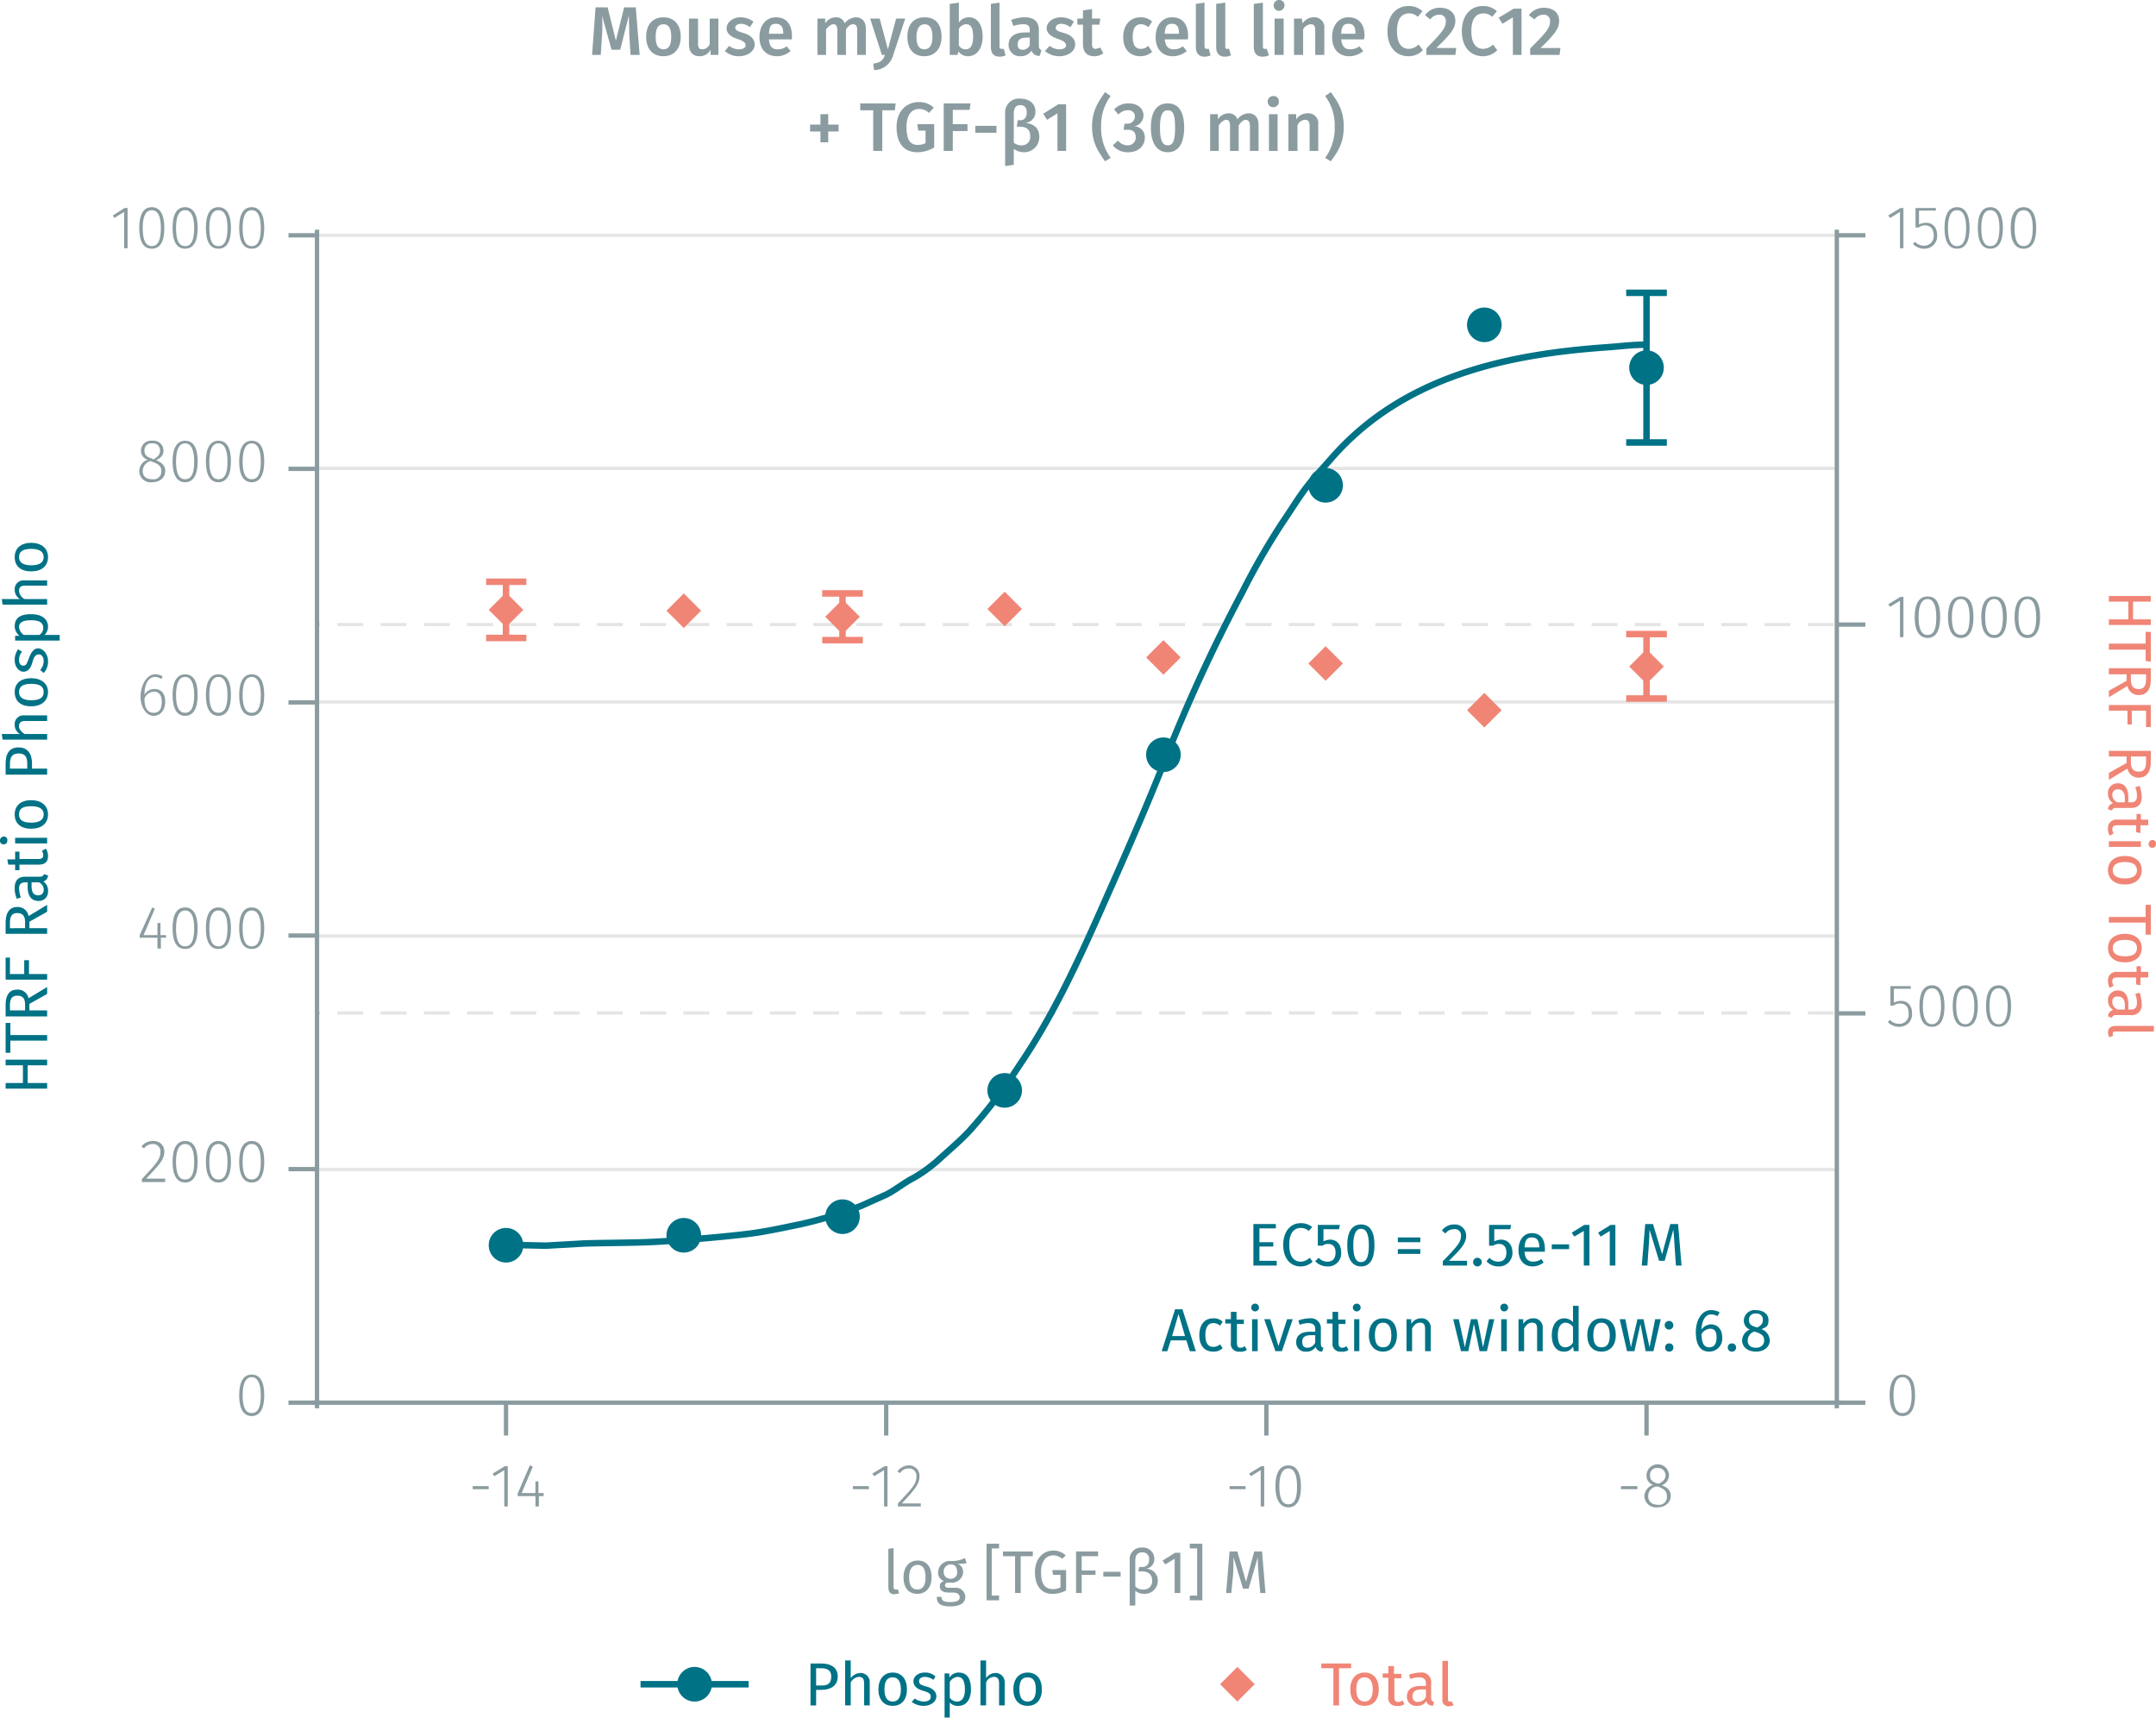 <svg xmlns="http://www.w3.org/2000/svg" xmlns:xlink="http://www.w3.org/1999/xlink" viewBox="0 0 498.5 397.3"><defs><symbol id="_1-deep-blue-circle" data-name="1-deep-blue-circle" viewBox="0 0 8 8"><path d="M8,4A4,4,0,1,1,4,0,4,4,0,0,1,8,4" fill="#007286"/></symbol><symbol id="_5-red-diamond" data-name="5-red-diamond" viewBox="0 0 8 8"><polyline points="4 0 8 4 4 8 0 4" fill="#f08576"/></symbol></defs><title>assay-validation_smad3-total-4</title><line x1="73.8" y1="270.4" x2="424.6" y2="270.4" fill="none" stroke="#e5e5e5" stroke-miterlimit="10" stroke-width="0.75"/><line x1="73.8" y1="216.4" x2="424.6" y2="216.4" fill="none" stroke="#e5e5e5" stroke-miterlimit="10" stroke-width="0.75"/><line x1="73.8" y1="162.3" x2="424.6" y2="162.3" fill="none" stroke="#e5e5e5" stroke-miterlimit="10" stroke-width="0.75"/><line x1="73.8" y1="108.3" x2="424.6" y2="108.3" fill="none" stroke="#e5e5e5" stroke-miterlimit="10" stroke-width="0.75"/><line x1="73.8" y1="54.4" x2="424.6" y2="54.4" fill="none" stroke="#e5e5e5" stroke-miterlimit="10" stroke-width="0.75"/><line x1="424" y1="144.4" x2="73.6" y2="144.4" fill="none" stroke="#e5e5e5" stroke-miterlimit="10" stroke-width="0.75" stroke-dasharray="6 4"/><line x1="424" y1="234.2" x2="73.6" y2="234.2" fill="none" stroke="#e5e5e5" stroke-miterlimit="10" stroke-width="0.75" stroke-dasharray="6 4"/><g style="isolation:isolate"><path d="M113.9,344.4v.7h-3.7v-.7Z" transform="translate(-0.9 -0.8)" fill="#8b9ca0"/><path d="M117.5,349.1v-8.4l-2.3,1.4-.4-.6,2.8-1.7h.7v9.3Z" transform="translate(-0.9 -0.8)" fill="#8b9ca0"/><path d="M125.5,346.7v2.4h-.8v-2.4h-4.1v-.6l2.8-6.5.7.3-2.6,6.1h3.2v-2.7h.7V346h1.2v.7Z" transform="translate(-0.9 -0.8)" fill="#8b9ca0"/></g><g style="isolation:isolate"><path d="M201.8,344.4v.7h-3.7v-.7Z" transform="translate(-0.9 -0.8)" fill="#8b9ca0"/><path d="M205.3,349.1v-8.4l-2.3,1.4-.4-.6,2.8-1.7h.7v9.3Z" transform="translate(-0.9 -0.8)" fill="#8b9ca0"/><path d="M213.5,342.1c0,1.8-1,3-4.1,6.3h4.4v.7h-5.3v-.7c3.5-3.7,4.3-4.6,4.3-6.3a1.7,1.7,0,0,0-1.8-1.8,2.3,2.3,0,0,0-2,1.1l-.6-.4a3.3,3.3,0,0,1,2.7-1.4A2.4,2.4,0,0,1,213.5,342.1Z" transform="translate(-0.9 -0.8)" fill="#8b9ca0"/></g><g style="isolation:isolate"><path d="M288.9,344.4v.7h-3.7v-.7Z" transform="translate(-0.9 -0.8)" fill="#8b9ca0"/><path d="M292.4,349.1v-8.4l-2.3,1.4-.4-.6,2.8-1.7h.7v9.3Z" transform="translate(-0.9 -0.8)" fill="#8b9ca0"/><path d="M301.7,344.5c0,3.1-1,4.8-2.9,4.8s-3-1.7-3-4.9,1.1-4.8,3-4.8S301.7,341.3,301.7,344.5Zm-5-.1c0,2.9.7,4.2,2.1,4.2s2-1.3,2-4.1-.7-4.2-2-4.2S296.7,341.6,296.7,344.4Z" transform="translate(-0.9 -0.8)" fill="#8b9ca0"/></g><g style="isolation:isolate"><path d="M379.5,344.4v.7h-3.8v-.7Z" transform="translate(-0.9 -0.8)" fill="#8b9ca0"/><path d="M387.2,346.7c0,1.5-1.3,2.6-3.1,2.6a2.7,2.7,0,0,1-3-2.6,2.9,2.9,0,0,1,2-2.6,2.2,2.2,0,0,1-1.5-2.1,2.6,2.6,0,0,1,5.2-.1,2.5,2.5,0,0,1-1.7,2.3C386.5,344.7,387.2,345.4,387.2,346.7Zm-.9,0c0-1.2-.6-1.6-2-2.2h-.5a2.2,2.2,0,0,0-1.8,2.3c0,1.2.9,1.9,2.2,1.9A1.8,1.8,0,0,0,386.3,346.7Zm-2.2-2.9h.4c1-.5,1.5-1.1,1.5-1.9a1.7,1.7,0,0,0-1.8-1.7,1.6,1.6,0,0,0-1.8,1.7C382.4,342.9,382.8,343.3,384.1,343.8Z" transform="translate(-0.9 -0.8)" fill="#8b9ca0"/></g><path d="M73,325.1H426.7m-308.8,0v7.6m87.9-7.6v7.6m87.9-7.6v7.6m87.9-7.6v7.6" transform="translate(-0.9 -0.8)" fill="none" stroke="#8b9ca0" stroke-miterlimit="10"/><g style="isolation:isolate"><path d="M62,323.4c0,3.1-1,4.8-2.9,4.8s-2.9-1.7-2.9-4.8,1-4.8,2.9-4.8S62,320.2,62,323.4Zm-5,0c0,2.8.7,4.1,2.1,4.1s2.1-1.3,2.1-4.1-.8-4.2-2.1-4.2S57,320.5,57,323.4Z" transform="translate(-0.9 -0.8)" fill="#8b9ca0"/></g><g style="isolation:isolate"><path d="M38.9,267c0,1.9-1.1,3-4.2,6.3h4.4v.8H33.7v-.7c3.5-3.7,4.3-4.7,4.3-6.3a1.7,1.7,0,0,0-1.8-1.8,2.5,2.5,0,0,0-2,1l-.6-.4a3.2,3.2,0,0,1,2.7-1.3A2.4,2.4,0,0,1,38.9,267Z" transform="translate(-0.9 -0.8)" fill="#8b9ca0"/><path d="M46.6,269.4c0,3.2-1,4.8-2.9,4.8s-2.9-1.7-2.9-4.8,1-4.8,2.9-4.8S46.6,266.2,46.6,269.4Zm-5,0c0,2.9.7,4.1,2.1,4.1s2.1-1.2,2.1-4.1-.8-4.1-2.1-4.1S41.6,266.5,41.6,269.4Z" transform="translate(-0.9 -0.8)" fill="#8b9ca0"/><path d="M54.3,269.4c0,3.2-1,4.8-2.9,4.8s-2.9-1.7-2.9-4.8,1-4.8,2.9-4.8S54.3,266.2,54.3,269.4Zm-5,0c0,2.9.7,4.1,2.1,4.1s2.1-1.2,2.1-4.1-.8-4.1-2.1-4.1S49.3,266.5,49.3,269.4Z" transform="translate(-0.9 -0.8)" fill="#8b9ca0"/><path d="M62,269.4c0,3.2-1,4.8-2.9,4.8s-2.9-1.7-2.9-4.8,1-4.8,2.9-4.8S62,266.2,62,269.4Zm-5,0c0,2.9.7,4.1,2.1,4.1s2.1-1.2,2.1-4.1-.8-4.1-2.1-4.1S57,266.5,57,269.4Z" transform="translate(-0.9 -0.8)" fill="#8b9ca0"/></g><g style="isolation:isolate"><path d="M38.1,217.6v2.5h-.8v-2.5H33.2V217l2.9-6.4.6.3L34.1,217h3.2v-2.8h.7V217h1.3v.6Z" transform="translate(-0.9 -0.8)" fill="#8b9ca0"/><path d="M46.6,215.4c0,3.2-1,4.8-2.9,4.8s-2.9-1.6-2.9-4.8,1-4.8,2.9-4.8S46.6,212.3,46.6,215.4Zm-5,0c0,2.9.7,4.2,2.1,4.2s2.1-1.3,2.1-4.2-.8-4.1-2.1-4.1S41.6,212.6,41.6,215.4Z" transform="translate(-0.9 -0.8)" fill="#8b9ca0"/><path d="M54.3,215.4c0,3.2-1,4.8-2.9,4.8s-2.9-1.6-2.9-4.8,1-4.8,2.9-4.8S54.3,212.3,54.3,215.4Zm-5,0c0,2.9.7,4.2,2.1,4.2s2.1-1.3,2.1-4.2-.8-4.1-2.1-4.1S49.3,212.6,49.3,215.4Z" transform="translate(-0.9 -0.8)" fill="#8b9ca0"/><path d="M62,215.4c0,3.2-1,4.8-2.9,4.8s-2.9-1.6-2.9-4.8,1-4.8,2.9-4.8S62,212.3,62,215.4Zm-5,0c0,2.9.7,4.2,2.1,4.2s2.1-1.3,2.1-4.2-.8-4.1-2.1-4.1S57,212.6,57,215.4Z" transform="translate(-0.9 -0.8)" fill="#8b9ca0"/></g><g style="isolation:isolate"><path d="M39.1,163c0,2-1.1,3.3-2.7,3.3s-3-1.9-3-4.4,1.3-5.2,3.4-5.2a3.1,3.1,0,0,1,1.7.5l-.3.6a2.7,2.7,0,0,0-1.4-.5c-1.6,0-2.5,1.7-2.5,4.1a2.7,2.7,0,0,1,2.4-1.3C38,160.1,39.1,161,39.1,163Zm-.8,0c0-1.6-.8-2.3-1.8-2.3a2.5,2.5,0,0,0-2.2,1.6c0,2,.6,3.3,2.1,3.3S38.3,164.5,38.3,163Z" transform="translate(-0.9 -0.8)" fill="#8b9ca0"/><path d="M46.6,161.5c0,3.1-1,4.8-2.9,4.8s-2.9-1.7-2.9-4.8,1-4.8,2.9-4.8S46.6,158.3,46.6,161.5Zm-5,0c0,2.8.7,4.1,2.1,4.1s2.1-1.3,2.1-4.1-.8-4.2-2.1-4.2S41.6,158.6,41.6,161.5Z" transform="translate(-0.9 -0.8)" fill="#8b9ca0"/><path d="M54.3,161.5c0,3.1-1,4.8-2.9,4.8s-2.9-1.7-2.9-4.8,1-4.8,2.9-4.8S54.3,158.3,54.3,161.5Zm-5,0c0,2.8.7,4.1,2.1,4.1s2.1-1.3,2.1-4.1-.8-4.2-2.1-4.2S49.3,158.6,49.3,161.5Z" transform="translate(-0.9 -0.8)" fill="#8b9ca0"/><path d="M62,161.5c0,3.1-1,4.8-2.9,4.8s-2.9-1.7-2.9-4.8,1-4.8,2.9-4.8S62,158.3,62,161.5Zm-5,0c0,2.8.7,4.1,2.1,4.1s2.1-1.3,2.1-4.1-.8-4.2-2.1-4.2S57,158.6,57,161.5Z" transform="translate(-0.9 -0.8)" fill="#8b9ca0"/></g><g style="isolation:isolate"><path d="M39.1,109.7c0,1.6-1.3,2.6-3.1,2.6a2.6,2.6,0,0,1-2.9-2.6,2.7,2.7,0,0,1,2-2.6,2.1,2.1,0,0,1-1.6-2.1,2.3,2.3,0,0,1,2.6-2.3,2.3,2.3,0,0,1,2.6,2.3c0,1-.5,1.6-1.7,2.2C38.4,107.8,39.1,108.5,39.1,109.7Zm-.9,0c0-1.1-.6-1.6-2-2.1l-.5-.2a2.4,2.4,0,0,0-1.8,2.3c0,1.3.9,1.9,2.2,1.9A1.8,1.8,0,0,0,38.2,109.7ZM36,106.8l.4.2c1-.6,1.5-1.1,1.5-2a1.6,1.6,0,0,0-1.8-1.7,1.6,1.6,0,0,0-1.8,1.7C34.3,105.9,34.7,106.4,36,106.8Z" transform="translate(-0.9 -0.8)" fill="#8b9ca0"/><path d="M46.6,107.5c0,3.1-1,4.8-2.9,4.8s-2.9-1.7-2.9-4.8,1-4.8,2.9-4.8S46.6,104.3,46.6,107.5Zm-5,0c0,2.8.7,4.1,2.1,4.1s2.1-1.2,2.1-4.1-.8-4.2-2.1-4.2S41.6,104.6,41.6,107.5Z" transform="translate(-0.9 -0.8)" fill="#8b9ca0"/><path d="M54.3,107.5c0,3.1-1,4.8-2.9,4.8s-2.9-1.7-2.9-4.8,1-4.8,2.9-4.8S54.3,104.3,54.3,107.5Zm-5,0c0,2.8.7,4.1,2.1,4.1s2.1-1.2,2.1-4.1-.8-4.2-2.1-4.2S49.3,104.6,49.3,107.5Z" transform="translate(-0.9 -0.8)" fill="#8b9ca0"/><path d="M62,107.5c0,3.1-1,4.8-2.9,4.8s-2.9-1.7-2.9-4.8,1-4.8,2.9-4.8S62,104.3,62,107.5Zm-5,0c0,2.8.7,4.1,2.1,4.1s2.1-1.2,2.1-4.1-.8-4.2-2.1-4.2S57,104.6,57,107.5Z" transform="translate(-0.9 -0.8)" fill="#8b9ca0"/></g><g style="isolation:isolate"><path d="M29.6,58.2V49.8l-2.3,1.4-.3-.6,2.7-1.7h.7v9.3Z" transform="translate(-0.9 -0.8)" fill="#8b9ca0"/><path d="M38.9,53.5c0,3.2-1,4.8-2.9,4.8s-2.9-1.6-2.9-4.8,1-4.8,2.9-4.8S38.9,50.4,38.9,53.5Zm-5,0c0,2.9.7,4.2,2.1,4.2s2.1-1.3,2.1-4.2-.8-4.1-2.1-4.1S33.9,50.6,33.9,53.5Z" transform="translate(-0.9 -0.8)" fill="#8b9ca0"/><path d="M46.6,53.5c0,3.2-1,4.8-2.9,4.8s-2.9-1.6-2.9-4.8,1-4.8,2.9-4.8S46.6,50.4,46.6,53.5Zm-5,0c0,2.9.7,4.2,2.1,4.2s2.1-1.3,2.1-4.2-.8-4.1-2.1-4.1S41.6,50.6,41.6,53.5Z" transform="translate(-0.9 -0.8)" fill="#8b9ca0"/><path d="M54.3,53.5c0,3.2-1,4.8-2.9,4.8s-2.9-1.6-2.9-4.8,1-4.8,2.9-4.8S54.3,50.4,54.3,53.5Zm-5,0c0,2.9.7,4.2,2.1,4.2s2.1-1.3,2.1-4.2-.8-4.1-2.1-4.1S49.3,50.6,49.3,53.5Z" transform="translate(-0.9 -0.8)" fill="#8b9ca0"/><path d="M62,53.5c0,3.2-1,4.8-2.9,4.8s-2.9-1.6-2.9-4.8,1-4.8,2.9-4.8S62,50.4,62,53.5Zm-5,0c0,2.9.7,4.2,2.1,4.2s2.1-1.3,2.1-4.2-.8-4.1-2.1-4.1S57,50.6,57,53.5Z" transform="translate(-0.9 -0.8)" fill="#8b9ca0"/></g><path d="M74.2,326.4V53.9m0,271.2H67.6m6.6-54H67.6m6.6-54H67.6m6.6-53.9H67.6m6.6-54H67.6m6.6-54H67.6" transform="translate(-0.9 -0.8)" fill="none" stroke="#8b9ca0" stroke-miterlimit="10"/><g style="isolation:isolate"><path d="M443.7,323.4c0,3.1-1,4.8-2.9,4.8s-3-1.7-3-4.8,1.1-4.8,3-4.8S443.7,320.2,443.7,323.4Zm-5,0c0,2.8.7,4.1,2.1,4.1s2.1-1.3,2.1-4.1-.8-4.2-2.1-4.2S438.7,320.5,438.7,323.4Z" transform="translate(-0.9 -0.8)" fill="#8b9ca0"/></g><g style="isolation:isolate"><path d="M438.8,229.4v3.2a4.2,4.2,0,0,1,1.6-.4c1.6,0,2.6,1.1,2.6,2.9a2.9,2.9,0,0,1-3,3.1,3.5,3.5,0,0,1-2.6-1.1l.5-.5a2.7,2.7,0,0,0,2.1.9,2.1,2.1,0,0,0,2.2-2.4c0-1.6-.8-2.3-2-2.3a2.7,2.7,0,0,0-1.5.5H438v-4.5h4.7v.6Z" transform="translate(-0.9 -0.8)" fill="#8b9ca0"/><path d="M450.5,233.4c0,3.2-1,4.8-2.9,4.8s-2.9-1.6-2.9-4.8,1-4.8,2.9-4.8S450.5,230.3,450.5,233.4Zm-5,0c0,2.9.8,4.2,2.1,4.2s2.1-1.3,2.1-4.2-.8-4.1-2.1-4.1S445.5,230.5,445.5,233.4Z" transform="translate(-0.9 -0.8)" fill="#8b9ca0"/><path d="M458.2,233.4c0,3.2-1,4.8-2.9,4.8s-2.9-1.6-2.9-4.8,1-4.8,2.9-4.8S458.2,230.3,458.2,233.4Zm-5,0c0,2.9.8,4.2,2.1,4.2s2.1-1.3,2.1-4.2-.8-4.1-2.1-4.1S453.2,230.5,453.2,233.4Z" transform="translate(-0.9 -0.8)" fill="#8b9ca0"/><path d="M465.9,233.4c0,3.2-1,4.8-2.9,4.8s-2.9-1.6-2.9-4.8,1-4.8,2.9-4.8S465.9,230.3,465.9,233.4Zm-5,0c0,2.9.8,4.2,2.1,4.2s2.1-1.3,2.1-4.2-.8-4.1-2.1-4.1S460.9,230.5,460.9,233.4Z" transform="translate(-0.9 -0.8)" fill="#8b9ca0"/></g><g style="isolation:isolate"><path d="M440.2,148.1v-8.4l-2.3,1.4-.4-.6,2.8-1.7h.7v9.3Z" transform="translate(-0.9 -0.8)" fill="#8b9ca0"/><path d="M449.5,143.5c0,3.1-1,4.8-2.9,4.8s-3-1.7-3-4.8,1-4.8,3-4.8S449.5,140.3,449.5,143.5Zm-5,0c0,2.8.7,4.1,2.1,4.1s2-1.3,2-4.1-.7-4.2-2-4.2S444.5,140.6,444.5,143.5Z" transform="translate(-0.9 -0.8)" fill="#8b9ca0"/><path d="M457.2,143.5c0,3.1-1,4.8-2.9,4.8s-3-1.7-3-4.8,1-4.8,3-4.8S457.2,140.3,457.2,143.5Zm-5,0c0,2.8.7,4.1,2.1,4.1s2-1.3,2-4.1-.7-4.2-2-4.2S452.2,140.6,452.2,143.5Z" transform="translate(-0.9 -0.8)" fill="#8b9ca0"/><path d="M464.9,143.5c0,3.1-1,4.8-2.9,4.8s-3-1.7-3-4.8,1-4.8,3-4.8S464.9,140.3,464.9,143.5Zm-5,0c0,2.8.7,4.1,2.1,4.1s2-1.3,2-4.1-.7-4.2-2-4.2S459.9,140.6,459.9,143.5Z" transform="translate(-0.9 -0.8)" fill="#8b9ca0"/><path d="M472.6,143.5c0,3.1-1,4.8-2.9,4.8s-3-1.7-3-4.8,1-4.8,3-4.8S472.6,140.3,472.6,143.5Zm-5,0c0,2.8.7,4.1,2.1,4.1s2-1.3,2-4.1-.7-4.2-2-4.2S467.6,140.6,467.6,143.5Z" transform="translate(-0.9 -0.8)" fill="#8b9ca0"/></g><g style="isolation:isolate"><path d="M440.2,58.2V49.8l-2.3,1.4-.4-.6,2.8-1.7h.7v9.3Z" transform="translate(-0.9 -0.8)" fill="#8b9ca0"/><path d="M444.6,49.5v3.2a3.8,3.8,0,0,1,1.6-.4c1.6,0,2.6,1.1,2.6,2.9a2.9,2.9,0,0,1-3,3.1,3.5,3.5,0,0,1-2.6-1.1l.5-.5a2.7,2.7,0,0,0,2.1.9,2.2,2.2,0,0,0,2.2-2.4c0-1.6-.9-2.3-2-2.3a2.7,2.7,0,0,0-1.5.5h-.7V48.9h4.7v.6Z" transform="translate(-0.9 -0.8)" fill="#8b9ca0"/><path d="M456.3,53.5c0,3.2-1,4.8-2.9,4.8s-2.9-1.6-2.9-4.8,1-4.8,2.9-4.8S456.3,50.4,456.3,53.5Zm-5,0c0,2.9.7,4.2,2.1,4.2s2.1-1.3,2.1-4.2-.8-4.1-2.1-4.1S451.3,50.6,451.3,53.5Z" transform="translate(-0.9 -0.8)" fill="#8b9ca0"/><path d="M464,53.5c0,3.2-1,4.8-2.9,4.8s-2.9-1.6-2.9-4.8,1-4.8,2.9-4.8S464,50.4,464,53.5Zm-5,0c0,2.9.7,4.2,2.1,4.2s2.1-1.3,2.1-4.2-.8-4.1-2.1-4.1S459,50.6,459,53.5Z" transform="translate(-0.9 -0.8)" fill="#8b9ca0"/><path d="M471.7,53.5c0,3.2-1,4.8-2.9,4.8s-3-1.6-3-4.8,1.1-4.8,3-4.8S471.7,50.4,471.7,53.5Zm-5,0c0,2.9.7,4.2,2.1,4.2s2.1-1.3,2.1-4.2-.8-4.1-2.1-4.1S466.7,50.6,466.7,53.5Z" transform="translate(-0.9 -0.8)" fill="#8b9ca0"/></g><path d="M425.6,326.4V53.9m0,271.2h6.6m-6.6-90h6.6m-6.6-89.9h6.6m-6.6-90h6.6" transform="translate(-0.9 -0.8)" fill="none" stroke="#8b9ca0" stroke-miterlimit="10"/><path d="M117.9,288.6l9.2.2,8.8-.5c6.1-.2,12.3-.1,18.4-.5s12.4-.9,18.5-1.6c4.6-.5,9-1.5,13.4-2.4a99.4,99.4,0,0,0,13.8-4.2l5.8-2.6c2.2-1.1,4.2-2.8,6.4-3.9a34.3,34.3,0,0,0,6.2-4.6c2.3-2.1,4.7-4.1,6.8-6.4a120.8,120.8,0,0,0,11.4-15c7.5-11,13.3-23.4,18.8-35.8s10.7-24.1,15.5-36.4a378.5,378.5,0,0,1,17.2-37.1,164.1,164.1,0,0,1,9.4-16.3c1.8-2.6,3.4-5.3,5.3-7.8s4.1-4.8,6.1-7.1c16.7-19,40.8-23.9,63.4-25.5,3-.2,5.9-.6,8.9-.6" transform="translate(-0.9 -0.8)" fill="none" stroke="#007286" stroke-miterlimit="10" stroke-width="1.5"/><line x1="117" y1="134.5" x2="117" y2="141" fill="none" stroke="#f08576" stroke-miterlimit="10" stroke-width="1.5"/><line x1="112.4" y1="134.5" x2="121.7" y2="134.5" fill="none" stroke="#f08576" stroke-miterlimit="10" stroke-width="1.5"/><line x1="117" y1="141" x2="117" y2="147.5" fill="none" stroke="#f08576" stroke-miterlimit="10" stroke-width="1.5"/><line x1="112.4" y1="147.5" x2="121.7" y2="147.5" fill="none" stroke="#f08576" stroke-miterlimit="10" stroke-width="1.5"/><line x1="194.8" y1="137.2" x2="194.8" y2="142.6" fill="none" stroke="#f08576" stroke-miterlimit="10" stroke-width="1.5"/><line x1="190.1" y1="137.2" x2="199.5" y2="137.2" fill="none" stroke="#f08576" stroke-miterlimit="10" stroke-width="1.5"/><line x1="194.8" y1="142.6" x2="194.8" y2="148" fill="none" stroke="#f08576" stroke-miterlimit="10" stroke-width="1.5"/><line x1="190.1" y1="148" x2="199.5" y2="148" fill="none" stroke="#f08576" stroke-miterlimit="10" stroke-width="1.5"/><line x1="380.7" y1="146.6" x2="380.7" y2="154" fill="none" stroke="#f08576" stroke-miterlimit="10" stroke-width="1.5"/><line x1="376" y1="146.6" x2="385.4" y2="146.6" fill="none" stroke="#f08576" stroke-miterlimit="10" stroke-width="1.5"/><line x1="380.7" y1="154" x2="380.7" y2="161.5" fill="none" stroke="#f08576" stroke-miterlimit="10" stroke-width="1.5"/><line x1="376" y1="161.5" x2="385.4" y2="161.5" fill="none" stroke="#f08576" stroke-miterlimit="10" stroke-width="1.5"/><line x1="380.7" y1="67.7" x2="380.7" y2="85" fill="none" stroke="#007286" stroke-miterlimit="10" stroke-width="1.5"/><line x1="376" y1="67.7" x2="385.4" y2="67.7" fill="none" stroke="#007286" stroke-miterlimit="10" stroke-width="1.5"/><line x1="380.7" y1="85" x2="380.7" y2="102.3" fill="none" stroke="#007286" stroke-miterlimit="10" stroke-width="1.5"/><line x1="376" y1="102.3" x2="385.4" y2="102.3" fill="none" stroke="#007286" stroke-miterlimit="10" stroke-width="1.5"/><g style="isolation:isolate"><path d="M146.7,13.5l-.3-4.6c0-1.6-.1-3.3-.1-4.5l-2,7.9h-2l-2.2-7.9a35.3,35.3,0,0,1,0,4.6l-.3,4.5h-2l.8-11h2.8l1.9,7.7,1.9-7.7h2.7l.9,11Z" transform="translate(-0.9 -0.8)" fill="#8b9ca0"/><path d="M158.3,9.3c0,2.7-1.5,4.5-4,4.5s-4-1.7-4-4.5,1.5-4.5,4-4.5S158.3,6.5,158.3,9.3Zm-5.8,0c0,2,.6,2.9,1.8,2.9s1.8-.9,1.8-2.9-.6-2.9-1.8-2.9S152.5,7.3,152.5,9.3Z" transform="translate(-0.9 -0.8)" fill="#8b9ca0"/><path d="M165.2,13.5V12.3a2.8,2.8,0,0,1-2.6,1.5c-1.5,0-2.4-1-2.4-2.7v-6h2.1v5.8c0,1,.3,1.3,1,1.3a1.9,1.9,0,0,0,1.7-1.2V5.1H167v8.4Z" transform="translate(-0.9 -0.8)" fill="#8b9ca0"/><path d="M175.1,5.8l-.8,1.3a3.4,3.4,0,0,0-2-.8c-.9,0-1.4.4-1.4.9s.4.8,1.8,1.2,2.7,1.2,2.7,2.7-1.6,2.7-3.6,2.7a4.7,4.7,0,0,1-3.3-1.2l1-1.2a3.6,3.6,0,0,0,2.3.8c.9,0,1.5-.4,1.5-.9s-.3-1-1.9-1.5-2.5-1.3-2.5-2.5,1.3-2.5,3.2-2.5A4.9,4.9,0,0,1,175.1,5.8Z" transform="translate(-0.9 -0.8)" fill="#8b9ca0"/><path d="M184,9.9h-5.3c.1,1.8.9,2.3,2,2.3a3.3,3.3,0,0,0,2.1-.7l.9,1.1a4.8,4.8,0,0,1-3.1,1.2c-2.7,0-4.1-1.8-4.1-4.4s1.4-4.6,3.8-4.6S184,6.4,184,9.1Zm-2-1.4c0-1.4-.5-2.2-1.7-2.2s-1.5.6-1.6,2.3H182Z" transform="translate(-0.9 -0.8)" fill="#8b9ca0"/><path d="M201.1,7.4v6.1h-2V7.7c0-1-.4-1.3-1-1.3s-1.1.5-1.6,1.2v5.9h-2V7.7c0-1-.4-1.3-.9-1.3s-1.2.5-1.7,1.2v5.9h-2V5.1h1.8V6.2a2.9,2.9,0,0,1,2.5-1.4,2,2,0,0,1,2,1.4,3.4,3.4,0,0,1,2.6-1.4C200.2,4.8,201.1,5.8,201.1,7.4Z" transform="translate(-0.9 -0.8)" fill="#8b9ca0"/><path d="M203,17l-.2-1.5c1.7-.2,2.3-.8,2.7-2h-.7l-2.7-8.4h2.2l1.9,7.1,1.9-7.1h2.1l-2.8,8.5A4.6,4.6,0,0,1,203,17Z" transform="translate(-0.9 -0.8)" fill="#8b9ca0"/><path d="M218.6,9.3c0,2.7-1.5,4.5-4,4.5s-3.9-1.7-3.9-4.5,1.4-4.5,4-4.5S218.6,6.5,218.6,9.3Zm-5.8,0c0,2,.6,2.9,1.8,2.9s1.9-.9,1.9-2.9-.7-2.9-1.8-2.9S212.8,7.3,212.8,9.3Z" transform="translate(-0.9 -0.8)" fill="#8b9ca0"/><path d="M228.1,9.3c0,2.6-1.3,4.5-3.4,4.5a2.7,2.7,0,0,1-2.2-1.1l-.2.8h-1.8V1.7l2.1-.3V6a2.8,2.8,0,0,1,2.3-1.2C226.9,4.8,228.1,6.5,228.1,9.3Zm-2.2,0c0-2.3-.7-2.9-1.6-2.9a2,2,0,0,0-1.7,1.1v3.8a1.8,1.8,0,0,0,1.6.9C225.2,12.2,225.9,11.4,225.9,9.3Z" transform="translate(-0.9 -0.8)" fill="#8b9ca0"/><path d="M232.5,12.1h.5l.4,1.5a3.2,3.2,0,0,1-1.4.3c-1.3,0-2-.8-2-2.2V1.7l2-.3V11.5C232,11.9,232.2,12.1,232.5,12.1Z" transform="translate(-0.9 -0.8)" fill="#8b9ca0"/><path d="M241.7,12.4l-.4,1.3a1.8,1.8,0,0,1-1.9-1.2,2.9,2.9,0,0,1-2.5,1.3,2.6,2.6,0,0,1-2.8-2.6c0-1.9,1.4-2.9,3.9-2.9h1V7.8c0-1.1-.5-1.4-1.5-1.4a7.4,7.4,0,0,0-2.3.4l-.5-1.4a8.9,8.9,0,0,1,3.1-.6c2.3,0,3.3,1.1,3.3,2.9v3.6C241.1,12,241.3,12.2,241.7,12.4ZM239,11.2V9.5h-.8c-1.3,0-2,.5-2,1.5s.4,1.3,1.2,1.3A1.7,1.7,0,0,0,239,11.2Z" transform="translate(-0.9 -0.8)" fill="#8b9ca0"/><path d="M249.2,5.8l-.8,1.3a3.7,3.7,0,0,0-2.1-.8c-.8,0-1.3.4-1.3.9s.3.8,1.8,1.2,2.7,1.2,2.7,2.7-1.6,2.7-3.6,2.7a5.2,5.2,0,0,1-3.4-1.2l1.1-1.2a3.6,3.6,0,0,0,2.3.8c.9,0,1.5-.4,1.5-.9s-.4-1-1.9-1.5-2.6-1.3-2.6-2.5,1.3-2.5,3.3-2.5A4.9,4.9,0,0,1,249.2,5.8Z" transform="translate(-0.9 -0.8)" fill="#8b9ca0"/><path d="M253.9,13.8c-1.7,0-2.6-1-2.6-2.8V6.5H250V5.1h1.3V3.2l2.1-.3V5.1h1.9l-.2,1.4h-1.7V11c0,.8.2,1.1.9,1.1l1-.3.7,1.3A3.3,3.3,0,0,1,253.9,13.8Z" transform="translate(-0.9 -0.8)" fill="#8b9ca0"/><path d="M267.3,5.8l-.9,1.3a2.5,2.5,0,0,0-1.7-.7c-1.2,0-1.9.9-1.9,2.9s.7,2.8,1.9,2.8a2.5,2.5,0,0,0,1.7-.7l.9,1.4a4.3,4.3,0,0,1-2.7,1c-2.5,0-4-1.7-4-4.4s1.5-4.6,4-4.6A3.8,3.8,0,0,1,267.3,5.8Z" transform="translate(-0.9 -0.8)" fill="#8b9ca0"/><path d="M275.5,9.9h-5.3c.2,1.8,1,2.3,2.1,2.3a3.3,3.3,0,0,0,2.1-.7l.9,1.1a5,5,0,0,1-3.2,1.2c-2.6,0-4-1.8-4-4.4s1.4-4.6,3.8-4.6,3.7,1.6,3.7,4.3A1.9,1.9,0,0,1,275.5,9.9Zm-2-1.4c0-1.4-.4-2.2-1.6-2.2s-1.6.6-1.7,2.3h3.3Z" transform="translate(-0.9 -0.8)" fill="#8b9ca0"/><path d="M279.9,12.1h.5l.4,1.5a3.2,3.2,0,0,1-1.4.3c-1.3,0-2-.8-2-2.2V1.7l2-.3V11.5C279.4,11.9,279.6,12.1,279.9,12.1Z" transform="translate(-0.9 -0.8)" fill="#8b9ca0"/><path d="M284.6,12.1h.5l.4,1.5a3.2,3.2,0,0,1-1.4.3c-1.3,0-2-.8-2-2.2V1.7l2.1-.3V11.5C284.2,11.9,284.3,12.1,284.6,12.1Z" transform="translate(-0.9 -0.8)" fill="#8b9ca0"/><path d="M293.4,12.1h.4l.5,1.5a3.7,3.7,0,0,1-1.5.3c-1.3,0-2-.8-2-2.2V1.7l2.1-.3V11.5C292.9,11.9,293,12.1,293.4,12.1Z" transform="translate(-0.9 -0.8)" fill="#8b9ca0"/><path d="M297.9,2a1.3,1.3,0,0,1-1.3,1.3A1.2,1.2,0,0,1,295.4,2,1.2,1.2,0,0,1,296.6.8,1.2,1.2,0,0,1,297.9,2Zm-2.3,11.5V5.1h2.1v8.4Z" transform="translate(-0.9 -0.8)" fill="#8b9ca0"/><path d="M307.1,7.4v6.1H305V7.7c0-1-.4-1.3-1-1.3a2.2,2.2,0,0,0-1.8,1.2v5.9h-2.1V5.1h1.8l.2,1.1a3,3,0,0,1,2.6-1.4A2.3,2.3,0,0,1,307.1,7.4Z" transform="translate(-0.9 -0.8)" fill="#8b9ca0"/><path d="M316.3,9.9H311c.2,1.8,1,2.3,2.1,2.3a3.3,3.3,0,0,0,2.1-.7l.9,1.1a5,5,0,0,1-3.2,1.2c-2.6,0-4-1.8-4-4.4s1.4-4.6,3.8-4.6,3.7,1.6,3.7,4.3C316.4,9.4,316.3,9.7,316.3,9.9Zm-2-1.4c0-1.4-.4-2.2-1.6-2.2s-1.6.6-1.7,2.3h3.3Z" transform="translate(-0.9 -0.8)" fill="#8b9ca0"/><path d="M329.8,3.4l-1.1,1.3a2.7,2.7,0,0,0-2-.8c-1.6,0-2.8,1.1-2.8,4.1s1.2,4.1,2.8,4.1a3.5,3.5,0,0,0,2.2-1l1,1.3a4.6,4.6,0,0,1-3.3,1.4c-2.9,0-4.9-2.1-4.9-5.8s2.1-5.8,4.8-5.8A4.5,4.5,0,0,1,329.8,3.4Z" transform="translate(-0.9 -0.8)" fill="#8b9ca0"/><path d="M337.4,5.6c0,1.8-1.1,3.1-4.4,6.3h4.6l-.2,1.6h-6.7V12c3.6-3.7,4.5-4.7,4.5-6.3a1.4,1.4,0,0,0-1.5-1.5,2.5,2.5,0,0,0-2.1,1.1l-1.2-1a4.1,4.1,0,0,1,3.5-1.7C336.1,2.6,337.4,3.9,337.4,5.6Z" transform="translate(-0.9 -0.8)" fill="#8b9ca0"/><path d="M347,3.4l-1.1,1.3a2.7,2.7,0,0,0-2-.8c-1.6,0-2.8,1.1-2.8,4.1s1.2,4.1,2.8,4.1a3.5,3.5,0,0,0,2.2-1l1,1.3a4.6,4.6,0,0,1-3.3,1.4c-2.9,0-4.9-2.1-4.9-5.8s2.1-5.8,4.8-5.8A4.5,4.5,0,0,1,347,3.4Z" transform="translate(-0.9 -0.8)" fill="#8b9ca0"/><path d="M350.7,13.5V4.8l-2.4,1.5-.9-1.4,3.5-2.1h1.8V13.5Z" transform="translate(-0.9 -0.8)" fill="#8b9ca0"/><path d="M361.4,5.6c0,1.8-1,3.1-4.3,6.3h4.6l-.2,1.6h-6.8V12c3.7-3.7,4.6-4.7,4.6-6.3a1.4,1.4,0,0,0-1.5-1.5,2.5,2.5,0,0,0-2.1,1.1l-1.3-1a4.3,4.3,0,0,1,3.5-1.7C360.2,2.6,361.4,3.9,361.4,5.6Z" transform="translate(-0.9 -0.8)" fill="#8b9ca0"/></g><g style="isolation:isolate"><path d="M194.8,29.6v1.6h-2.4v2.5h-1.8V31.2h-2.4V29.6h2.4V27.2h1.8v2.4Z" transform="translate(-0.9 -0.8)" fill="#8b9ca0"/><path d="M204.9,26.3v9.4h-2.1V26.3h-3V24.7H208l-.2,1.6Z" transform="translate(-0.9 -0.8)" fill="#8b9ca0"/><path d="M216.8,25.7l-1.1,1.2a3.3,3.3,0,0,0-2.3-.9c-1.6,0-2.9,1.2-2.9,4.2s.9,4.1,2.6,4.1a3.9,3.9,0,0,0,1.8-.4V31h-1.7l-.2-1.5h3.9v5.4A7.8,7.8,0,0,1,213,36c-3,0-4.8-2-4.8-5.8s2.4-5.8,5.1-5.8A4.8,4.8,0,0,1,216.8,25.7Z" transform="translate(-0.9 -0.8)" fill="#8b9ca0"/><path d="M221.2,26.2v3.3h3.4v1.6h-3.4v4.6h-2.1v-11h6.2l-.2,1.5Z" transform="translate(-0.9 -0.8)" fill="#8b9ca0"/><path d="M231.3,29.9v1.6h-4.9V29.9Z" transform="translate(-0.9 -0.8)" fill="#8b9ca0"/><path d="M241.2,32.4a3.5,3.5,0,0,1-3.6,3.6,3.8,3.8,0,0,1-2.3-.8v3.7l-2,.3V27a3.2,3.2,0,0,1,3.5-3.4c2.1,0,3.5,1.2,3.5,2.9a2.5,2.5,0,0,1-2.3,2.7C239.4,29.4,241.2,30,241.2,32.4Zm-2.1-.1c0-1.6-.9-2.2-2.4-2.2H236l.2-1.5h.6c.9,0,1.5-.6,1.5-1.8s-.6-1.7-1.5-1.7-1.5.6-1.5,1.9v6.8a2.9,2.9,0,0,0,1.9.6A1.9,1.9,0,0,0,239.1,32.3Z" transform="translate(-0.9 -0.8)" fill="#8b9ca0"/><path d="M245.4,35.7V27L243,28.5l-.9-1.4,3.5-2.2h1.8V35.7Z" transform="translate(-0.9 -0.8)" fill="#8b9ca0"/><path d="M255.5,30.1a11.6,11.6,0,0,0,2.2,7.2l-1.3.8c-1.5-2.2-3-4.2-3-8s1.5-5.8,3-8l1.3.9A11.3,11.3,0,0,0,255.5,30.1Z" transform="translate(-0.9 -0.8)" fill="#8b9ca0"/><path d="M265.3,27.5a2.6,2.6,0,0,1-2.1,2.5,2.5,2.5,0,0,1,2.4,2.6c0,1.9-1.4,3.4-3.9,3.4a4.3,4.3,0,0,1-3.5-1.6l1.2-1.1a2.8,2.8,0,0,0,2.2,1.1,1.8,1.8,0,0,0,1.9-1.9c0-1.2-.7-1.7-1.9-1.7h-.9l.2-1.4h.6a1.7,1.7,0,0,0,1.8-1.7,1.4,1.4,0,0,0-1.6-1.4,2.8,2.8,0,0,0-2.2,1l-1-1.2a4.5,4.5,0,0,1,3.3-1.4C264.1,24.7,265.3,26,265.3,27.5Z" transform="translate(-0.9 -0.8)" fill="#8b9ca0"/><path d="M274.7,30.3c0,3.6-1.3,5.7-3.8,5.7s-3.9-2.1-3.9-5.7,1.3-5.6,3.9-5.6S274.7,26.8,274.7,30.3Zm-5.6,0c0,3,.6,4.1,1.8,4.1s1.7-1,1.7-4.1-.5-4-1.7-4S269.1,27.4,269.1,30.3Z" transform="translate(-0.9 -0.8)" fill="#8b9ca0"/><path d="M291.9,29.6v6.1h-2V29.9c0-1.1-.5-1.4-1-1.4s-1.1.5-1.6,1.3v5.9h-2V29.9c0-1.1-.4-1.4-.9-1.4s-1.2.5-1.7,1.3v5.9h-2V27.2h1.8v1.2a2.9,2.9,0,0,1,2.5-1.4,2,2,0,0,1,2,1.4,3.3,3.3,0,0,1,2.6-1.4C291,27,291.9,28,291.9,29.6Z" transform="translate(-0.9 -0.8)" fill="#8b9ca0"/><path d="M296.6,24.2a1.3,1.3,0,1,1-1.3-1.2A1.2,1.2,0,0,1,296.6,24.2Zm-2.3,11.5V27.2h2v8.5Z" transform="translate(-0.9 -0.8)" fill="#8b9ca0"/><path d="M305.7,29.6v6.1h-2V29.9c0-1.1-.4-1.4-1.1-1.4a2,2,0,0,0-1.7,1.3v5.9h-2.1V27.2h1.8v1.2a3.1,3.1,0,0,1,2.6-1.4A2.3,2.3,0,0,1,305.7,29.6Z" transform="translate(-0.9 -0.8)" fill="#8b9ca0"/><path d="M311.6,30.1c0,3.8-1.4,5.8-3,8l-1.3-.8a11.6,11.6,0,0,0,2.2-7.2,11.3,11.3,0,0,0-2.2-7.1l1.3-.9C310.2,24.3,311.6,26.3,311.6,30.1Z" transform="translate(-0.9 -0.8)" fill="#8b9ca0"/></g><g style="isolation:isolate"><path d="M208,368.3h.5l.3.9-1.1.2c-.9,0-1.4-.5-1.4-1.6v-8.9l1.2-.2v9.1C207.5,368.1,207.7,368.3,208,368.3Z" transform="translate(-0.9 -0.8)" fill="#8b9ca0"/><path d="M216.3,365.5c0,2.2-1.2,3.8-3.3,3.8s-3.2-1.5-3.2-3.8,1.2-3.9,3.3-3.9S216.3,363.1,216.3,365.5Zm-5.2,0c0,1.9.7,2.8,1.9,2.8s1.9-.9,1.9-2.8-.6-2.9-1.8-2.9S211.1,363.5,211.1,365.5Z" transform="translate(-0.9 -0.8)" fill="#8b9ca0"/><path d="M222.3,362.3a2.1,2.1,0,0,1,1.3,1.9,2.6,2.6,0,0,1-2.9,2.5h-.9a.8.8,0,0,0-.4.6c0,.4.2.6,1,.6h1.2a2.2,2.2,0,0,1,2.5,2.1c0,1.4-1.2,2.2-3.5,2.2s-3.1-.7-3.1-2.2h1.1c0,.8.4,1.2,2,1.2s2.2-.4,2.2-1.1-.6-1.1-1.5-1.1h-1.1c-1.4,0-2-.6-2-1.4s.3-.9.9-1.3a2,2,0,0,1-1.3-2,2.7,2.7,0,0,1,2.9-2.6,6.2,6.2,0,0,0,3.3-.7l.4,1.2A6.8,6.8,0,0,1,222.3,362.3Zm-3.2,1.9a1.5,1.5,0,0,0,1.6,1.6,1.4,1.4,0,0,0,1.5-1.6c0-1.1-.5-1.7-1.5-1.7A1.6,1.6,0,0,0,219.1,364.2Z" transform="translate(-0.9 -0.8)" fill="#8b9ca0"/><path d="M230.2,358.8v10.9h1.7v1.1H229V357.7h2.9v1.1Z" transform="translate(-0.9 -0.8)" fill="#8b9ca0"/><path d="M236.9,360.6v8.5h-1.3v-8.5h-2.8v-1.1h6.9v1.1Z" transform="translate(-0.9 -0.8)" fill="#8b9ca0"/><path d="M247.3,360.4l-.8.8a3.2,3.2,0,0,0-2.1-.8c-1.4,0-2.8,1.1-2.8,3.9s1,3.9,2.7,3.9a3.7,3.7,0,0,0,1.8-.4v-2.9h-1.7l-.2-1.1h3.2v4.7a6.3,6.3,0,0,1-3.2.8c-2.4,0-4-1.7-4-5s2-5,4.2-5A4,4,0,0,1,247.3,360.4Z" transform="translate(-0.9 -0.8)" fill="#8b9ca0"/><path d="M251,360.6v3.3h3.2v1H251v4.2h-1.3v-9.6h5.1v1.1Z" transform="translate(-0.9 -0.8)" fill="#8b9ca0"/><path d="M260,364.2v1.1h-4v-1.1Z" transform="translate(-0.9 -0.8)" fill="#8b9ca0"/><path d="M268.6,366.3a3,3,0,0,1-3.1,3,3.1,3.1,0,0,1-2.1-.7V372h-1.3V361.6a2.7,2.7,0,0,1,2.9-3,2.6,2.6,0,0,1,2.8,2.6,2.2,2.2,0,0,1-2,2.3A2.7,2.7,0,0,1,268.6,366.3Zm-1.3,0c0-1.5-.9-2.2-2.4-2.2h-.8l.2-1h.7c.9,0,1.6-.5,1.6-1.8a1.5,1.5,0,0,0-1.6-1.6c-1,0-1.6.6-1.6,1.9v6a2.5,2.5,0,0,0,1.9.7A1.9,1.9,0,0,0,267.3,366.3Z" transform="translate(-0.9 -0.8)" fill="#8b9ca0"/><path d="M272.5,369.1v-7.9l-2.2,1.3-.6-.9,2.9-1.8h1.2v9.3Z" transform="translate(-0.9 -0.8)" fill="#8b9ca0"/><path d="M276,370.8v-1.1h1.7V358.8H276v-1.1h2.9v13.1Z" transform="translate(-0.9 -0.8)" fill="#8b9ca0"/><path d="M292.3,369.1l-.4-4.3c-.1-1.5-.2-3.1-.2-3.9l-2.1,7.2h-1.3l-2.2-7.3c0,1.2,0,2.7-.1,4.1l-.4,4.2h-1.2l.8-9.6H287l2,7,1.9-7h1.8l.8,9.6Z" transform="translate(-0.9 -0.8)" fill="#8b9ca0"/></g><g style="isolation:isolate"><path d="M7.3,251.2h4.5v1.3H2.2v-1.3h4v-4.1h-4v-1.3h9.6v1.3H7.3Z" transform="translate(-0.9 -0.8)" fill="#007286"/><path d="M3.3,240.1h8.5v1.3H3.3v2.8H2.2v-6.9H3.3Z" transform="translate(-0.9 -0.8)" fill="#007286"/><path d="M7.7,234.4h4.1v1.4H2.2v-2.6q0-3.6,2.7-3.6a2.5,2.5,0,0,1,2.6,2l4.3-2.6v1.6l-4.1,2.3ZM4.9,231c-1.2,0-1.7.7-1.7,2.2v1.2H6.7v-1.3C6.7,231.7,6.2,231,4.9,231Z" transform="translate(-0.9 -0.8)" fill="#007286"/><path d="M3.2,226H6.5v-3.2H7.6V226h4.2v1.3H2.2v-5.1h1Z" transform="translate(-0.9 -0.8)" fill="#007286"/><path d="M7.7,215.4h4.1v1.3H2.2v-2.5c0-2.4.9-3.7,2.7-3.7a2.5,2.5,0,0,1,2.6,2.1l4.3-2.6v1.6l-4.1,2.3Zm-2.8-3.5c-1.2,0-1.7.7-1.7,2.3v1.2H6.7V214C6.7,212.7,6.2,211.9,4.9,211.9Z" transform="translate(-0.9 -0.8)" fill="#007286"/><path d="M11.1,202.9l.9.3a1.5,1.5,0,0,1-1.1,1.4,2.4,2.4,0,0,1,1.1,2.2,2.1,2.1,0,0,1-2.2,2.3c-1.6,0-2.5-1.1-2.5-3.2v-1.1H6.8c-1.1,0-1.5.5-1.5,1.5a10,10,0,0,0,.4,2l-.9.3a5.9,5.9,0,0,1-.5-2.5c0-1.8.9-2.6,2.4-2.6h3.4A1,1,0,0,0,11.1,202.9Zm-1.2,1.9H8.2v.9q0,2.1,1.5,2.1a1.2,1.2,0,0,0,1.3-1.3A1.8,1.8,0,0,0,9.9,204.8Z" transform="translate(-0.9 -0.8)" fill="#007286"/><path d="M12,198.8c0,1.2-.7,1.9-2.1,1.9H5.4V202h-1v-1.3H2.8l-.2-1.2H4.4v-1.8h1v1.7H9.8c.8,0,1.1-.3,1.1-.9a2.2,2.2,0,0,0-.3-1l.9-.5A3.1,3.1,0,0,1,12,198.8Z" transform="translate(-0.9 -0.8)" fill="#007286"/><path d="M1.8,194.2a.8.8,0,0,1,.8.9c0,.6-.3.9-.8.9a.8.8,0,0,1-.9-.9A.9.9,0,0,1,1.8,194.2Zm10,1.6H4.4v-1.3h7.4Z" transform="translate(-0.9 -0.8)" fill="#007286"/><path d="M8.1,185.8c2.3,0,3.9,1.2,3.9,3.3s-1.5,3.3-3.9,3.3-3.8-1.2-3.8-3.3S5.8,185.8,8.1,185.8Zm0,5.2c2,0,2.9-.7,2.9-1.9s-.9-1.9-2.9-1.9-2.8.6-2.8,1.9S6.2,191,8.1,191Z" transform="translate(-0.9 -0.8)" fill="#007286"/><path d="M5.2,173.6c2.2,0,3.1,1.6,3.1,3.7v1.2h3.5v1.4H2.2v-2.6C2.2,175,3.1,173.6,5.2,173.6Zm0,1.4c-1.5,0-2,.9-2,2.4v1.1h4v-1.1C7.2,175.9,6.8,175,5.2,175Z" transform="translate(-0.9 -0.8)" fill="#007286"/><path d="M6.5,166.2h5.3v1.3H6.7c-1.1,0-1.4.5-1.4,1.2s.5,1.3,1.3,1.8h5.2v1.3H1.5l-.2-1.3H5.5a2.4,2.4,0,0,1-1.2-2.2A2,2,0,0,1,6.5,166.2Z" transform="translate(-0.9 -0.8)" fill="#007286"/><path d="M8.1,157.6c2.3,0,3.9,1.2,3.9,3.2s-1.5,3.3-3.9,3.3-3.8-1.2-3.8-3.3S5.8,157.6,8.1,157.6Zm0,5.1c2,0,2.9-.6,2.9-1.9s-.9-1.9-2.9-1.9-2.8.7-2.8,1.9S6.2,162.7,8.1,162.7Z" transform="translate(-0.9 -0.8)" fill="#007286"/><path d="M5.1,150.9l.9.6a2.8,2.8,0,0,0-.7,1.9c0,.8.4,1.3,1,1.3s.8-.4,1.2-1.5,1-2.5,2.2-2.5,2.3,1.4,2.3,2.9a3.8,3.8,0,0,1-1,2.8l-.8-.7a3.2,3.2,0,0,0,.8-2.1c0-.9-.5-1.5-1.1-1.5s-1.1.3-1.5,1.8-1.1,2.2-2.1,2.2-2-1.1-2-2.7A4.1,4.1,0,0,1,5.1,150.9Z" transform="translate(-0.9 -0.8)" fill="#007286"/><path d="M8.1,142.8c2.3,0,3.9,1,3.9,2.9a2.6,2.6,0,0,1-.8,1.9h3.5v1.3H4.4v-1.1h1a2.9,2.9,0,0,1-1.1-2.2C4.3,143.5,5.8,142.8,8.1,142.8Zm0,1.4c-1.9,0-2.8.5-2.8,1.6a2.5,2.5,0,0,0,1.1,1.8H10a1.9,1.9,0,0,0,.9-1.6C10.9,144.8,10.1,144.2,8.1,144.2Z" transform="translate(-0.9 -0.8)" fill="#007286"/><path d="M6.5,135h5.3v1.2H6.7c-1.1,0-1.4.5-1.4,1.2a2.3,2.3,0,0,0,1.3,1.9h5.2v1.3H1.5l-.2-1.3H5.5a2.5,2.5,0,0,1-1.2-2.2A2,2,0,0,1,6.5,135Z" transform="translate(-0.9 -0.8)" fill="#007286"/><path d="M8.1,126.3c2.3,0,3.9,1.2,3.9,3.3s-1.5,3.3-3.9,3.3-3.8-1.2-3.8-3.3S5.8,126.3,8.1,126.3Zm0,5.2c2,0,2.9-.7,2.9-1.9s-.9-1.9-2.9-1.9-2.8.7-2.8,1.9S6.2,131.5,8.1,131.5Z" transform="translate(-0.9 -0.8)" fill="#007286"/></g><g style="isolation:isolate"><path d="M493,139.9h-4.5v-1.3h9.7v1.3h-4.1V144h4.1v1.3h-9.7V144H493Z" transform="translate(-0.9 -0.8)" fill="#f08576"/><path d="M497,151h-8.5v-1.4H497v-2.7h1.2v6.9l-1.2-.2Z" transform="translate(-0.9 -0.8)" fill="#f08576"/><path d="M492.6,156.7h-4.1v-1.4h9.7v2.6c0,2.4-1,3.6-2.8,3.6a2.6,2.6,0,0,1-2.6-2.1l-4.3,2.6v-1.5l4.1-2.3Zm2.8,3.4c1.2,0,1.7-.7,1.7-2.3v-1.1h-3.5V158C493.6,159.3,494.1,160.1,495.4,160.1Z" transform="translate(-0.9 -0.8)" fill="#f08576"/><path d="M497.1,165.1h-3.3v3.2h-1v-3.2h-4.3v-1.3h9.7v5.1h-1.1Z" transform="translate(-0.9 -0.8)" fill="#f08576"/><path d="M492.6,175.7h-4.1v-1.3h9.7v2.5c0,2.4-1,3.7-2.8,3.7a2.6,2.6,0,0,1-2.6-2.1l-4.3,2.6v-1.6l4.1-2.3Zm2.8,3.5c1.2,0,1.7-.7,1.7-2.3v-1.2h-3.5v1.4C493.6,178.4,494.1,179.2,495.4,179.2Z" transform="translate(-0.9 -0.8)" fill="#f08576"/><path d="M489.2,188.2l-.9-.3a1.5,1.5,0,0,1,1.2-1.4,2.5,2.5,0,0,1-1.2-2.2,2.2,2.2,0,0,1,2.3-2.4c1.6,0,2.4,1.2,2.4,3.3v1.1h.6c1,0,1.4-.5,1.4-1.5a5.1,5.1,0,0,0-.4-2l1-.3a7.9,7.9,0,0,1,.5,2.5c0,1.8-.9,2.6-2.5,2.6h-3.4A.9.9,0,0,0,489.2,188.2Zm1.3-1.9h1.7v-.9c0-1.4-.6-2.1-1.6-2.1a1.2,1.2,0,0,0-1.3,1.3A1.9,1.9,0,0,0,490.5,186.3Z" transform="translate(-0.9 -0.8)" fill="#f08576"/><path d="M488.3,192.3a1.9,1.9,0,0,1,2.1-2h4.5V189h1v1.3h1.7v1.3h-1.8v1.8l-1-.2v-1.6h-4.4c-.7,0-1.1.3-1.1.9a2.2,2.2,0,0,0,.3,1l-.9.5A3.1,3.1,0,0,1,488.3,192.3Z" transform="translate(-0.9 -0.8)" fill="#f08576"/><path d="M488.5,195.3h7.4v1.3h-7.4Zm10.1,1.5a.8.8,0,0,1-.9-.9.9.9,0,0,1,.9-.9.8.8,0,0,1,.8.9C499.4,196.5,499.1,196.8,498.6,196.8Z" transform="translate(-0.9 -0.8)" fill="#f08576"/><path d="M492.2,205.3c-2.3,0-3.9-1.2-3.9-3.3s1.6-3.3,3.9-3.3,3.9,1.2,3.9,3.3S494.5,205.3,492.2,205.3Zm0-5.2c-1.9,0-2.8.7-2.8,1.9s.9,1.9,2.8,1.9,2.8-.7,2.8-1.9S494.1,200.1,492.2,200.1Z" transform="translate(-0.9 -0.8)" fill="#f08576"/><path d="M497,214.1h-8.5v-1.3H497V210h1.2v6.9H497Z" transform="translate(-0.9 -0.8)" fill="#f08576"/><path d="M492.2,223.3c-2.3,0-3.9-1.2-3.9-3.3s1.6-3.3,3.9-3.3,3.9,1.2,3.9,3.3S494.5,223.3,492.2,223.3Zm0-5.2c-1.9,0-2.8.7-2.8,1.9s.9,1.9,2.8,1.9,2.8-.6,2.8-1.9S494.1,218.1,492.2,218.1Z" transform="translate(-0.9 -0.8)" fill="#f08576"/><path d="M488.3,227.5a1.9,1.9,0,0,1,2.1-2h4.5v-1.3h1v1.3h1.7v1.3h-1.8v1.8l-1-.2v-1.6h-4.4c-.7,0-1.1.2-1.1.9a2.2,2.2,0,0,0,.3,1l-.9.5A3.4,3.4,0,0,1,488.3,227.5Z" transform="translate(-0.9 -0.8)" fill="#f08576"/><path d="M489.2,236.1l-.9-.3a1.6,1.6,0,0,1,1.2-1.5,2.5,2.5,0,0,1-1.2-2.2,2.2,2.2,0,0,1,2.3-2.3c1.6,0,2.4,1.2,2.4,3.2v1.2h.6c1,0,1.4-.5,1.4-1.6a5.8,5.8,0,0,0-.4-2l1-.3a8,8,0,0,1,.5,2.6,2.3,2.3,0,0,1-2.5,2.6h-3.4A.9.9,0,0,0,489.2,236.1Zm1.3-1.9h1.7v-1c0-1.4-.6-2-1.6-2s-1.3.4-1.3,1.2A1.9,1.9,0,0,0,490.5,234.2Z" transform="translate(-0.9 -0.8)" fill="#f08576"/><path d="M489.4,239.8a.9.9,0,0,0,.1.5l-.9.3a2.3,2.3,0,0,1-.3-1.1c0-.9.6-1.5,1.7-1.5h8.9v1.3h-9C489.6,239.3,489.4,239.5,489.4,239.8Z" transform="translate(-0.9 -0.8)" fill="#f08576"/></g><g style="isolation:isolate"><path d="M194.6,388.4c0,2.2-1.7,3.1-3.8,3.1h-1.2v3.6h-1.3v-9.7h2.5C193.1,385.4,194.6,386.4,194.6,388.4Zm-1.5,0c0-1.4-.9-1.9-2.3-1.9h-1.2v4h1.2C192.2,390.5,193.1,390.1,193.1,388.4Z" transform="translate(-0.9 -0.8)" fill="#007286"/><path d="M202,389.8v5.3h-1.3V390c0-1.2-.5-1.5-1.2-1.5a2.3,2.3,0,0,0-1.9,1.3v5.3h-1.3V384.7h1.3v4.1a2.9,2.9,0,0,1,2.2-1.2A2.1,2.1,0,0,1,202,389.8Z" transform="translate(-0.9 -0.8)" fill="#007286"/><path d="M210.6,391.4c0,2.3-1.2,3.8-3.3,3.8s-3.3-1.5-3.3-3.8,1.2-3.9,3.3-3.9S210.6,389,210.6,391.4Zm-5.2,0c0,1.9.7,2.8,1.9,2.8s1.9-.9,1.9-2.8-.7-2.8-1.9-2.8S205.4,389.4,205.4,391.4Z" transform="translate(-0.9 -0.8)" fill="#007286"/><path d="M217.2,388.4l-.5.8a3.2,3.2,0,0,0-1.9-.7c-.9,0-1.4.4-1.4,1s.4.9,1.6,1.2,2.4,1,2.4,2.3-1.4,2.2-2.9,2.2a4.7,4.7,0,0,1-2.8-.9l.7-.8a3.8,3.8,0,0,0,2.1.7c1,0,1.6-.4,1.6-1.1s-.4-1-1.8-1.4-2.2-1.1-2.2-2.2,1.1-2,2.6-2A3.5,3.5,0,0,1,217.2,388.4Z" transform="translate(-0.9 -0.8)" fill="#007286"/><path d="M225.4,391.4c0,2.2-1,3.8-2.9,3.8a2.4,2.4,0,0,1-2-.8v3.5h-1.2V387.7h1.1v1a2.5,2.5,0,0,1,2.1-1.2C224.6,387.5,225.4,389,225.4,391.4Zm-1.4,0c0-2-.6-2.9-1.7-2.9a2.3,2.3,0,0,0-1.8,1.2v3.6a2,2,0,0,0,1.7.9C223.3,394.2,224,393.3,224,391.4Z" transform="translate(-0.9 -0.8)" fill="#007286"/><path d="M233.2,389.8v5.3h-1.3V390c0-1.2-.5-1.5-1.2-1.5a2,2,0,0,0-1.8,1.3v5.3h-1.3V384.7h1.3v4.1a2.6,2.6,0,0,1,2.1-1.2A2.1,2.1,0,0,1,233.2,389.8Z" transform="translate(-0.9 -0.8)" fill="#007286"/><path d="M241.8,391.4c0,2.3-1.2,3.8-3.3,3.8s-3.3-1.5-3.3-3.8,1.2-3.9,3.3-3.9S241.8,389,241.8,391.4Zm-5.2,0c0,1.9.7,2.8,1.9,2.8s1.9-.9,1.9-2.8-.6-2.8-1.9-2.8S236.6,389.4,236.6,391.4Z" transform="translate(-0.9 -0.8)" fill="#007286"/></g><line x1="148.1" y1="389.4" x2="173.1" y2="389.4" fill="none" stroke="#007286" stroke-miterlimit="10" stroke-width="1.5"/><g style="isolation:isolate"><path d="M310.5,386.5v8.6h-1.3v-8.6h-2.8v-1.1h6.9v1.1Z" transform="translate(-0.9 -0.8)" fill="#f08576"/><path d="M319.7,391.4c0,2.3-1.2,3.8-3.3,3.8s-3.3-1.5-3.3-3.8,1.2-3.9,3.3-3.9S319.7,389,319.7,391.4Zm-5.2,0c0,1.9.7,2.8,1.9,2.8s1.9-.9,1.9-2.8-.7-2.8-1.9-2.8S314.5,389.4,314.5,391.4Z" transform="translate(-0.9 -0.8)" fill="#f08576"/><path d="M323.9,395.2a1.8,1.8,0,0,1-2-2.1v-4.4h-1.3v-1h1.3V386h1.3v1.8h1.7v1h-1.6v4.4c0,.7.2,1.1.9,1.1a1.6,1.6,0,0,0,1-.4l.4.9A2.2,2.2,0,0,1,323.9,395.2Z" transform="translate(-0.9 -0.8)" fill="#f08576"/><path d="M332.5,394.3l-.3.9c-.8-.1-1.3-.3-1.5-1.1a2.4,2.4,0,0,1-2.2,1.1,2.1,2.1,0,0,1-2.3-2.2c0-1.6,1.2-2.4,3.2-2.4h1.2V390c0-1-.6-1.4-1.6-1.4a5.8,5.8,0,0,0-2,.4l-.3-1a8,8,0,0,1,2.6-.5,2.2,2.2,0,0,1,2.5,2.5v3.3C331.8,394,332.1,394.2,332.5,394.3Zm-1.9-1.2v-1.7h-1q-2.1,0-2.1,1.5a1.2,1.2,0,0,0,1.3,1.4A2,2,0,0,0,330.6,393.1Z" transform="translate(-0.9 -0.8)" fill="#f08576"/><path d="M336.2,394.2h.4l.4.9-1.1.2a1.4,1.4,0,0,1-1.5-1.6v-8.9h1.3v9C335.7,394,335.8,394.2,336.2,394.2Z" transform="translate(-0.9 -0.8)" fill="#f08576"/></g><g style="isolation:isolate"><path d="M292.1,284.8V288h3.2v1h-3.2v3.3h4v1.1h-5.4v-9.6h5.2v1Z" transform="translate(-0.9 -0.8)" fill="#007286"/><path d="M304.3,284.5l-.8.9a2.7,2.7,0,0,0-1.8-.7c-1.5,0-2.7,1-2.7,3.9s1.2,3.9,2.7,3.9a3.1,3.1,0,0,0,2-.9l.7.9a4,4,0,0,1-2.8,1.1c-2.3,0-4-1.8-4-5s1.8-5,4-5A4,4,0,0,1,304.3,284.5Z" transform="translate(-0.9 -0.8)" fill="#007286"/><path d="M306.9,285v2.8a4.2,4.2,0,0,1,1.5-.4c1.6,0,2.6,1.1,2.6,3a3,3,0,0,1-3.2,3.2,3.8,3.8,0,0,1-2.8-1.2l.8-.8a2.7,2.7,0,0,0,2,.9c1.2,0,1.9-.7,1.9-2.1s-.7-2-1.7-2a2,2,0,0,0-1.3.4h-1.1V284h5.1l-.2,1Z" transform="translate(-0.9 -0.8)" fill="#007286"/><path d="M318.7,288.7c0,3.1-1,4.9-3.1,4.9s-3.2-1.8-3.2-4.9,1.1-4.8,3.2-4.8S318.7,285.6,318.7,288.7Zm-4.9,0c0,2.8.6,3.9,1.8,3.9s1.8-1.1,1.8-3.9-.7-3.8-1.8-3.8S313.8,286,313.8,288.7Z" transform="translate(-0.9 -0.8)" fill="#007286"/><path d="M329.3,286.9V288h-5.2v-1.1Zm0,2.7v1.1h-5.2v-1.1Z" transform="translate(-0.9 -0.8)" fill="#007286"/><path d="M339.9,286.5c0,1.7-1.1,3-4,5.8h4.2v1.1h-5.6v-1c3.4-3.5,4.2-4.4,4.2-5.9A1.4,1.4,0,0,0,337,285a2.3,2.3,0,0,0-1.9,1l-.8-.7a3.4,3.4,0,0,1,2.8-1.4A2.6,2.6,0,0,1,339.9,286.5Z" transform="translate(-0.9 -0.8)" fill="#007286"/><path d="M343.5,292.6a1,1,0,0,1-1,1,1,1,0,0,1,0-2A1,1,0,0,1,343.5,292.6Z" transform="translate(-0.9 -0.8)" fill="#007286"/><path d="M346.4,285v2.8a4.2,4.2,0,0,1,1.5-.4c1.6,0,2.7,1.1,2.7,3a3.1,3.1,0,0,1-3.3,3.2,3.6,3.6,0,0,1-2.7-1.2l.7-.8a2.7,2.7,0,0,0,2,.9c1.2,0,1.9-.7,1.9-2.1s-.7-2-1.7-2a2,2,0,0,0-1.3.4h-1V284h5.1l-.2,1Z" transform="translate(-0.9 -0.8)" fill="#007286"/><path d="M358.1,290.2h-4.7c.1,1.7.9,2.3,2,2.3a3.5,3.5,0,0,0,1.9-.6l.5.8a4.2,4.2,0,0,1-2.5.9c-2.1,0-3.3-1.5-3.3-3.8s1.2-3.9,3.1-3.9,3,1.3,3,3.6Zm-1.3-1.1c0-1.4-.5-2.2-1.7-2.2s-1.6.7-1.7,2.3h3.4Z" transform="translate(-0.9 -0.8)" fill="#007286"/><path d="M363.7,288.5v1.1h-4v-1.1Z" transform="translate(-0.9 -0.8)" fill="#007286"/><path d="M367.1,293.4v-8l-2.2,1.3-.6-.9,2.9-1.8h1.2v9.4Z" transform="translate(-0.9 -0.8)" fill="#007286"/><path d="M373.1,293.4v-8l-2.1,1.3-.6-.9,2.9-1.8h1.1v9.4Z" transform="translate(-0.9 -0.8)" fill="#007286"/><path d="M388.4,293.4l-.3-4.3c-.1-1.6-.2-3.2-.3-4l-2,7.2h-1.3l-2.2-7.2c0,1.1-.1,2.6-.2,4l-.3,4.3h-1.3l.8-9.6h1.8l2.1,7,1.9-7h1.8l.8,9.6Z" transform="translate(-0.9 -0.8)" fill="#007286"/></g><g style="isolation:isolate"><path d="M271.6,310.7l-.8,2.5h-1.3l3.1-9.7h1.7l3.1,9.7H276l-.8-2.5Zm1.8-6.1-1.5,5.1h3Z" transform="translate(-0.9 -0.8)" fill="#007286"/><path d="M283.6,306.4l-.6.9a2.3,2.3,0,0,0-1.6-.6c-1.1,0-1.8.9-1.8,2.8s.7,2.7,1.8,2.7a2.3,2.3,0,0,0,1.6-.6l.6.9a3,3,0,0,1-2.2.8c-2,0-3.2-1.4-3.2-3.8s1.2-3.9,3.2-3.9A2.9,2.9,0,0,1,283.6,306.4Z" transform="translate(-0.9 -0.8)" fill="#007286"/><path d="M287.5,313.3a1.8,1.8,0,0,1-2-2.1v-4.4h-1.3v-1h1.3v-1.7h1.3v1.8h1.7v1h-1.6v4.4c0,.7.2,1.1.8,1.1a1.3,1.3,0,0,0,1-.4l.5.9A2.4,2.4,0,0,1,287.5,313.3Z" transform="translate(-0.9 -0.8)" fill="#007286"/><path d="M292,303.1a.9.9,0,0,1-.9.9.9.9,0,1,1,0-1.8A.9.9,0,0,1,292,303.1Zm-1.6,10.1v-7.4h1.3v7.4Z" transform="translate(-0.9 -0.8)" fill="#007286"/><path d="M295.8,313.2l-2.6-7.4h1.4l1.9,6.2,2-6.2h1.3l-2.5,7.4Z" transform="translate(-0.9 -0.8)" fill="#007286"/><path d="M306.9,312.4l-.3.9a1.5,1.5,0,0,1-1.5-1.1,2.4,2.4,0,0,1-2.2,1.1,2.1,2.1,0,0,1-2.3-2.2c0-1.6,1.2-2.4,3.2-2.4H305v-.6c0-1-.6-1.4-1.6-1.4a5.8,5.8,0,0,0-2,.4l-.3-1a8,8,0,0,1,2.6-.5,2.3,2.3,0,0,1,2.6,2.5v3.3C306.3,312.1,306.5,312.3,306.9,312.4Zm-1.9-1.2v-1.7h-1c-1.4,0-2,.5-2,1.5s.4,1.4,1.2,1.4A2,2,0,0,0,305,311.2Z" transform="translate(-0.9 -0.8)" fill="#007286"/><path d="M311,313.3a1.8,1.8,0,0,1-2-2.1v-4.4h-1.3v-1H309v-1.7h1.3v1.8H312v1h-1.6v4.4c0,.7.2,1.1.9,1.1a1.2,1.2,0,0,0,.9-.4l.5.9A2.4,2.4,0,0,1,311,313.3Z" transform="translate(-0.9 -0.8)" fill="#007286"/><path d="M315.5,303.1a.9.9,0,0,1-.9.9.9.9,0,1,1,0-1.8A.9.9,0,0,1,315.5,303.1ZM314,313.2v-7.4h1.2v7.4Z" transform="translate(-0.9 -0.8)" fill="#007286"/><path d="M323.9,309.5c0,2.2-1.2,3.8-3.2,3.8s-3.3-1.5-3.3-3.8,1.2-3.9,3.3-3.9S323.9,307.1,323.9,309.5Zm-5.1,0c0,1.9.6,2.8,1.9,2.8s1.9-.9,1.9-2.8-.7-2.9-1.9-2.9S318.8,307.5,318.8,309.5Z" transform="translate(-0.9 -0.8)" fill="#007286"/><path d="M331.7,307.9v5.3h-1.3v-5.1c0-1.2-.4-1.5-1.2-1.5s-1.3.5-1.8,1.3v5.3h-1.3v-7.4h1.1v1.1a2.6,2.6,0,0,1,2.2-1.3A2.1,2.1,0,0,1,331.7,307.9Z" transform="translate(-0.9 -0.8)" fill="#007286"/><path d="M343,313.2l-1.3-6.3-1.3,6.3h-1.7l-1.8-7.4h1.3l1.4,6.5,1.4-6.5h1.5l1.3,6.5,1.4-6.5h1.2l-1.7,7.4Z" transform="translate(-0.9 -0.8)" fill="#007286"/><path d="M349.6,303.1a.9.9,0,0,1-.9.9.9.9,0,0,1,0-1.8A.9.9,0,0,1,349.6,303.1ZM348,313.2v-7.4h1.3v7.4Z" transform="translate(-0.9 -0.8)" fill="#007286"/><path d="M357.6,307.9v5.3h-1.3v-5.1c0-1.2-.4-1.5-1.2-1.5s-1.3.5-1.8,1.3v5.3H352v-7.4h1.1v1.1a2.6,2.6,0,0,1,2.2-1.3A2.1,2.1,0,0,1,357.6,307.9Z" transform="translate(-0.9 -0.8)" fill="#007286"/><path d="M365.9,313.2h-1.1l-.2-1.1a2.2,2.2,0,0,1-2.1,1.2c-1.8,0-2.8-1.5-2.8-3.8s1.1-3.9,2.9-3.9a2.7,2.7,0,0,1,2,.9v-3.8h1.3Zm-1.3-2v-3.6a2.2,2.2,0,0,0-1.7-1c-1.1,0-1.8,1-1.8,2.9s.6,2.8,1.7,2.8A2.1,2.1,0,0,0,364.6,311.2Z" transform="translate(-0.9 -0.8)" fill="#007286"/><path d="M374.5,309.5c0,2.2-1.2,3.8-3.3,3.8s-3.3-1.5-3.3-3.8,1.2-3.9,3.3-3.9S374.5,307.1,374.5,309.5Zm-5.2,0c0,1.9.6,2.8,1.9,2.8s1.9-.9,1.9-2.8-.7-2.9-1.9-2.9S369.3,307.5,369.3,309.5Z" transform="translate(-0.9 -0.8)" fill="#007286"/><path d="M381.4,313.2l-1.2-6.3-1.4,6.3h-1.7l-1.7-7.4h1.3l1.3,6.5,1.5-6.5h1.4l1.4,6.5,1.3-6.5h1.3l-1.7,7.4Z" transform="translate(-0.9 -0.8)" fill="#007286"/><path d="M387.8,307.2a1,1,0,0,1-1,1,1,1,0,0,1,0-2A1,1,0,0,1,387.8,307.2Zm0,5.2a.9.9,0,0,1-1,.9.9.9,0,0,1-.9-.9.9.9,0,0,1,.9-1A.9.9,0,0,1,387.8,312.4Z" transform="translate(-0.9 -0.8)" fill="#007286"/><path d="M399.1,310a3,3,0,0,1-3,3.3c-2.2,0-3.1-1.8-3.1-4.5s1.3-5.1,3.5-5.1a4.2,4.2,0,0,1,2,.5l-.5.9a2.8,2.8,0,0,0-1.5-.4c-1.3,0-2.1,1.4-2.2,3.5a2.8,2.8,0,0,1,2.2-1.2C397.9,307,399.1,308,399.1,310Zm-1.3,0c0-1.5-.6-2-1.5-2a2.4,2.4,0,0,0-2,1.3c.1,2.1.6,3,1.8,3S397.8,311.4,397.8,310Z" transform="translate(-0.9 -0.8)" fill="#007286"/><path d="M402.3,312.4a.9.9,0,0,1-.9.9.9.9,0,0,1-1-.9.9.9,0,0,1,1-1A.9.9,0,0,1,402.3,312.4Z" transform="translate(-0.9 -0.8)" fill="#007286"/><path d="M410.1,310.7c0,1.5-1.3,2.6-3.2,2.6s-3.2-1.1-3.2-2.6a2.8,2.8,0,0,1,1.8-2.5,2.2,2.2,0,0,1-1.4-2.1,2.5,2.5,0,0,1,2.8-2.4c1.4,0,2.9.7,2.9,2.3s-.6,1.6-1.6,2.1A2.9,2.9,0,0,1,410.1,310.7Zm-1.3,0c0-1-.5-1.5-2.1-2h-.3a2.2,2.2,0,0,0-1.4,2.1c0,1,.7,1.6,1.9,1.6S408.8,311.7,408.8,310.7Zm-3.5-4.6c0,.9.7,1.3,1.8,1.6h.2c.8-.5,1.2-.9,1.2-1.7a1.4,1.4,0,0,0-1.6-1.5A1.4,1.4,0,0,0,405.3,306.1Z" transform="translate(-0.9 -0.8)" fill="#007286"/></g><use width="8" height="8" transform="translate(113 283.9)" xlink:href="#_1-deep-blue-circle"/><use width="8" height="8" transform="translate(154.1 281.6)" xlink:href="#_1-deep-blue-circle"/><use width="8" height="8" transform="translate(190.8 277.3)" xlink:href="#_1-deep-blue-circle"/><use width="8" height="8" transform="translate(228.3 248.1)" xlink:href="#_1-deep-blue-circle"/><use width="8" height="8" transform="translate(265 170.5)" xlink:href="#_1-deep-blue-circle"/><use width="8" height="8" transform="translate(302.5 108.2)" xlink:href="#_1-deep-blue-circle"/><use width="8" height="8" transform="translate(339.2 71.1)" xlink:href="#_1-deep-blue-circle"/><use width="8" height="8" transform="translate(376.7 81)" xlink:href="#_1-deep-blue-circle"/><use width="8" height="8" transform="translate(156.6 385.4)" xlink:href="#_1-deep-blue-circle"/><use width="8" height="8" transform="translate(113 137)" xlink:href="#_5-red-diamond"/><use width="8" height="8" transform="translate(154.1 137.2)" xlink:href="#_5-red-diamond"/><use width="8" height="8" transform="translate(190.8 138.6)" xlink:href="#_5-red-diamond"/><use width="8" height="8" transform="translate(228.3 136.8)" xlink:href="#_5-red-diamond"/><use width="8" height="8" transform="translate(265 148)" xlink:href="#_5-red-diamond"/><use width="8" height="8" transform="translate(302.5 149.4)" xlink:href="#_5-red-diamond"/><use width="8" height="8" transform="translate(339.2 160.2)" xlink:href="#_5-red-diamond"/><use width="8" height="8" transform="translate(376.7 150.1)" xlink:href="#_5-red-diamond"/><use width="8" height="8" transform="translate(282.1 385.4)" xlink:href="#_5-red-diamond"/></svg>